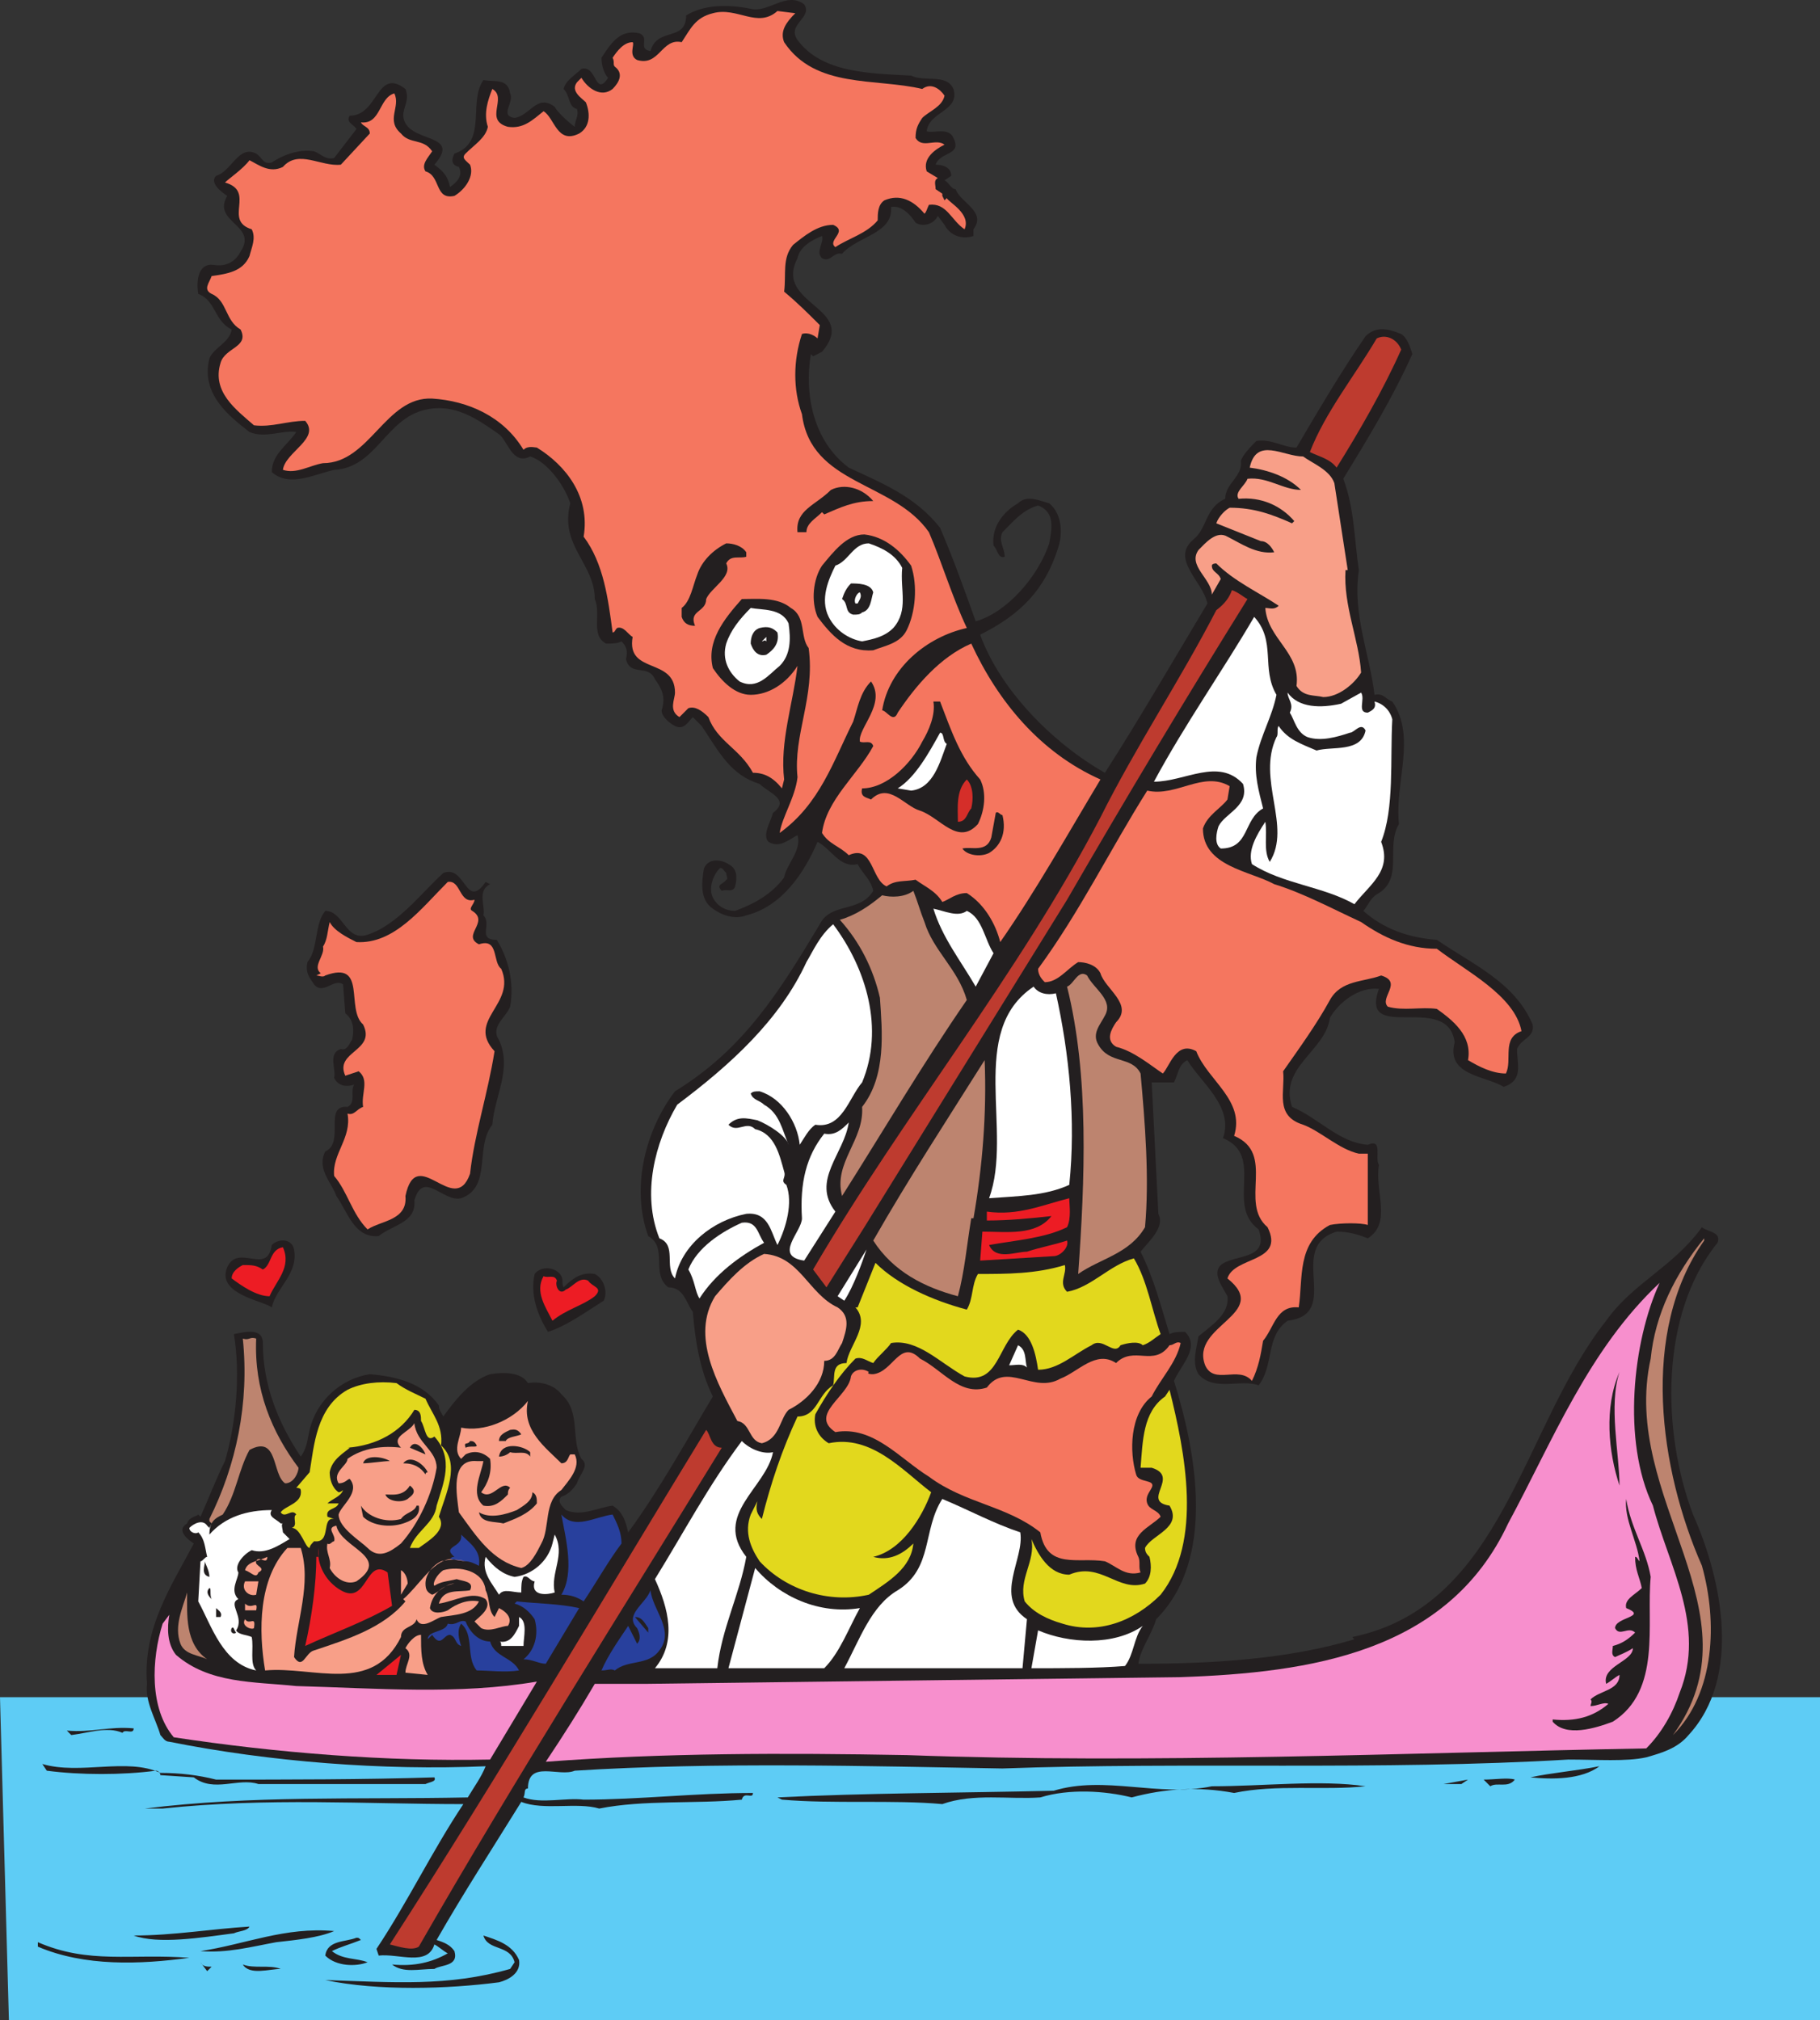 <svg xmlns="http://www.w3.org/2000/svg" width="612.75" height="680.207"><rect width="100%" height="100%" fill="#333333" stroke="none"/><path fill="#5eccf5" fill-rule="evenodd" d="M0 571.457h612.75v108.75H3l-3-108.75"/><path fill="#231f20" fill-rule="evenodd" d="M270.75 1.457c3 4.5-6 6.75-2.25 12 8.25 11.25 24.75 11.25 38.25 12 4.5 2.25 12-.75 14.25 4.5 2.25 7.5-8.25 7.5-9 14.25 2.25.75 7.5-1.5 9 2.25 3 6-4.5 4.5-6 9 2.25 0 5.25.75 5.25 3.75l-2.25 1.5c1.5.75 2.25 3 3.75 3 1.5 4.5 10.5 7.5 6 13.5v2.25c-4.5 1.5-8.25-.75-9.75-3.75l-2.25-3c-1.5 3-5.25 3.75-7.5 2.25-1.5-2.25-4.5-6-8.25-5.25.75 9-11.25 9.75-16.5 15.75-3-.75-3.75 3-6.75 1.5-2.25-2.25.75-5.25 0-7.5-3.75 1.5-7.5 3.75-8.25 7.5-8.25 15.75 21 16.5 8.25 31.5l-3 1.5-.75-.75c-2.25 13.5.75 29.25 12.75 38.25 11.25 5.25 22.5 9.75 30.75 20.25 4.5 10.5 8.25 21 12 31.5 10.5-3 21-15 24.75-26.25.75-4.5 2.25-10.5-3.75-12.75-5.25 1.5-8.25 5.25-12 9-1.5 3 .75 5.25.75 8.25-2.25.75-2.25-2.25-3.75-3.75-.75-6 3-11.25 8.25-14.25 3-3 7.5-.75 10.5 0 4.5 3.75 4.5 10.5 3 15-4.5 14.25-12.75 22.5-26.25 29.25 6.75 18.75 24.75 36.75 42 46.5 12-18.75 23.25-38.25 34.5-57-1.5-7.5-12.75-15-4.5-21.75 4.5-3.75 3.75-10.5 10.5-13.5 0-5.25 6-7.5 5.25-12.75.75-2.25 3.75-5.25 5.25-6.75 5.25-.75 9 2.25 13.5 2.25 7.5-12.75 15-25.5 23.25-37.5 3.75-3.75 8.25-2.25 12-.75 2.25 1.5 3 4.5 3.75 6.75-6.75 15-15 28.5-23.25 42 3.75 9.75 3.75 21 5.25 30.75-2.25 15 3.75 28.5 5.25 42 3-.75 3.75 1.5 6 2.25 8.25 12 .75 27 2.25 41.25-4.5 7.5 1.5 18-6.75 23.25-3 1.5-3.75 4.5-5.25 6 6.75 6 15 9 24.75 9.75 12 8.25 26.25 14.25 32.25 28.5.75 4.5-3.75 4.5-5.25 8.25 0 5.25 2.25 10.5-4.5 12.75-6-3.75-19.5-3.75-16.5-15-2.25-17.25-32.25.75-25.5-18-6.75-.75-13.5 4.5-16.5 9.75-1.5 11.25-17.25 16.5-12.75 30 9 3.75 15.75 12 25.5 12.75 5.25-2.25 2.25 4.5 3.75 6.75-1.5 9 4.5 19.5-3.75 24.75-3.75-1.5-6.75-2.25-10.5-2.25-17.25 5.25 2.25 27.75-16.5 30-7.5 5.25-4.5 15-9.75 21.75-6-2.25-15 2.25-20.25-3.75-2.25-3.75-.75-8.25 0-12.75 4.5-3.75 10.5-7.5 9.75-13.5-1.5-3-5.25-7.5-2.25-10.5 4.5-3.75 16.5-1.5 12.75-12-11.25-8.25 2.25-24.75-12-30.75 3.75-10.5-7.5-18.75-12-26.25-3 1.5-3 4.5-4.5 7.5h-7.5l2.25 44.25c2.25 4.5-3 9-6 12.75 4.5 9 6.75 18 9.75 27.75 1.5-.75 3-.75 5.25-.75 5.25 5.25-1.5 11.25-3.75 16.5 7.5 24 14.25 60-6 80.25-1.5 5.25-5.25 9.75-6 15 24.75 0 50.25-1.5 72.75-8.25l-.75-.75c51-10.5 57-70.5 85.5-106.5 9-12.75 22.5-18 32.25-31.5 1.5 1.5 6.75 1.5 5.25 5.25-19.5 24-18.75 63.75-8.25 91.5 9.75 21.75 16.5 54.75-1.5 74.25-3.75 4.5-9 6-14.25 7.5-6.75 1.5-16.5.75-26.25.75-63 3.75-129 .75-190.5 3-43.5-.75-96.75-2.25-144 .75-5.25 2.25-15.75-3.75-15.75 6-1.5 0-.75 1.5-1.5 3 6 2.25 14.25 0 20.25.75 18.75 0 37.5-2.25 57-2.25 0 2.25-3-.75-3.75 2.25-15.75 1.5-33 0-48 3-7.5-2.25-18.75.75-26.25-2.25-9.75 15.75-19.5 30.75-28.5 46.5 2.25.75 4.5 1.5 6 3.75 1.5 5.25-4.5 4.5-6.75 6-5.25 0-10.5 1.5-14.25-1.5 7.5.75 13.5-.75 18.75-3.75-1.5-.75-3-2.25-4.5-3-2.25 7.5-12 3-18.75 3.75l-.75-2.25c10.5-15.75 18.75-33 29.25-48.75-33 0-66-2.25-101.25 1.5h-6c36-4.5 71.25-3 108.75-3.75 2.25-3.75 4.5-6.75 6-10.5-34.5 1.5-72.75-1.5-106.5-8.25-1.5 0-2.25-1.5-3-2.25-1.5-5.25-5.25-11.25-4.5-17.25-1.5-18.75 8.25-33 15.75-47.25-2.25-1.5-6-4.5-2.25-6.75.75-2.25 3-2.25 3.75-3l.75.75c3-6.75 5.25-12.75 8.25-18.75 3.75-12.75 5.25-29.25 3-42.75 3.75-.75 9.75-2.25 9.75 3 0 14.25 5.25 27 12.75 38.25 2.25-3 2.25-6 3-9 2.25-9.75 10.5-17.25 20.25-18.75 9 .75 18 3 23.25 10.5 0 1.5.75 2.25 1.5 3.75 3.75-5.25 9-12 15.75-14.25 4.5-.75 10.5-.75 12.75 3 4.5-.75 9 .75 11.25 3.75 6.75 6 3 15 6.75 21.75 3 2.25-.75 5.25-1.5 8.25-1.5 2.25-3 3.75-5.25 4.5-1.5 1.5 0 3 1.5 4.5 5.25 2.25 10.5-.75 15.75-1.5 3.75 2.25 4.5 6 5.25 9 10.5-14.25 19.5-30.75 28.5-45.75-4.5-9-6-19.5-6.75-28.5-2.25-3-3-8.25-8.25-8.25-6-4.5 0-13.5-6.75-17.25-6-16.5-.75-36 9-48.75 23.25-14.25 35.25-33.75 48.75-56.25 3.75-7.5 13.5-3.75 18-11.25-.75-3.75-3.75-6-5.25-9-6 1.5-9-5.25-13.5-7.5-4.5 10.5-12 21.75-24 24.75-3.75 1.5-8.25 0-11.25-2.25-4.5-3-3.75-9-3-13.5 1.5-3.75 6-3 8.25-1.5 3 1.5 3 4.5 2.25 7.5-.75 2.25-3 .75-4.5 1.5-2.25-2.25.75-2.25 1.5-3.75.75 0 0-1.5 0-2.25-.75-.75-1.5-2.25-2.25-1.5-2.25 2.25-3.75 6.75-2.25 9.75s4.5 4.5 7.5 4.5c6-2.25 12-5.25 16.5-11.25.75-4.5 6-9 4.5-14.25-3 1.5-6 4.5-9.75 2.25-2.25-2.25.75-6.75 1.5-9.75 6-4.5-1.5-6.75-4.5-9.75-9.75-3-13.5-10.5-19.5-19.5l-3-3c-1.5 1.5-3 4.5-6 3-1.5-.75-4.5-3-4.5-5.25 1.5-4.5 0-7.5-2.25-10.5-2.25-5.25-8.25-.75-9.75-6.75.75-3 0-4.5-1.5-6-1.5.75-3 .75-5.25.75-5.25-3-1.5-9.75-3.75-15 0-12-12-18-8.25-32.25-2.25-6.75-8.25-14.25-13.5-15.75-6 3-7.5-5.25-10.5-7.5-7.5-5.25-15-10.5-24.75-8.25-13.5 3-16.5 19.5-30.75 20.25-6.75 1.5-15 6-21 .75 0-6 5.25-9 8.25-13.5-4.5-.75-10.5 2.25-15.75 0-6.75-5.25-16.5-12.75-13.5-24.75 1.5-3.75 6.75-5.25 7.5-9.75-6-3-5.25-9.75-11.25-12-.75-4.5 0-10.5 5.25-9.75 4.5.75 7.5-1.5 9-4.5 6-9-9.75-9.75-4.5-18.75-2.25-1.5-6-4.5-3.75-6.75 5.25-1.5 7.5-10.5 13.5-7.5 2.25 1.5 2.25 3.75 5.25 3 4.5-3 9.75-4.5 14.25-3.75 2.25.75 3.75 3 6.75 2.25l7.5-9.75c-.75-1.5-3.75-2.25-2.25-4.5 9.75 0 9-16.5 18.75-9 1.5 3.75-.75 6-.75 9 .75 9.75 20.25 5.25 10.5 16.5 3 2.25 4.5 3.75 5.25 7.5 2.25-1.5 4.5-3.75 3-6.75-3-.75-2.25-3-1.5-4.5 11.25-3.75 4.5-17.25 9.75-24.75 3.75.75 8.25-.75 9 4.5 1.5 3-3.75 7.5 1.5 8.25 5.25-.75 7.5-8.25 13.5-3.75.75 1.5 3.75 4.5 6.75 6.75 0-2.25 1.5-3.75.75-6-3-.75-2.25-4.5-4.5-6.75.75-3 3.75-4.5 6-6.75 5.25-1.5 4.5 9.75 9 3-1.5-1.5-2.25-4.5-2.25-6.75 3-4.5 6-9.75 12.75-8.25 3.75 1.5-.75 5.25 3.75 6 2.25-8.25 12-3 12-12 6-3.75 14.25-3.75 21.75-2.25 6 1.5 12-6 18-1.5"/><path fill="#f5765f" fill-rule="evenodd" d="M267.75 4.457c-3 3-5.25 6-3.75 9.75 10.5 15.75 30.75 12 46.5 15.75 3-2.25 6 0 7.5 2.25-.75 3.75-5.25 5.25-7.5 7.5-1.5 2.25-2.25 3.75-2.25 6.75 2.25 3.75 6.75 0 9.75 2.25-3 1.5-7.5 4.5-6 9l3.75 2.25c-1.5.75-.75 2.25-.75 3.75l2.25 1.5v.75l.75 1.5.75-.75c.75 1.5 8.25 5.25 6 10.5-4.5-3-6-9-12-8.25-.75 1.5-.75 2.25-1.5 3-3.75-4.5-8.25-6.75-13.5-4.5-2.25 1.5-2.25 4.5-2.25 6.75-3.75 4.5-9.75 6-14.25 9-3-2.25 4.5-5.25-.75-7.5-5.25 0-9.75 3.75-13.5 6.75-3.75 4.5-2.25 9.75-3 15.75 4.5 3.75 8.25 7.5 12 11.25l-.75 4.5c-.75-.75-3-2.25-5.25-1.5-3 9-3 18.75 0 27 3 24 30.75 22.5 42.75 39.75 4.5 10.5 7.5 21 12.75 32.25-13.5 3-26.25 13.5-28.5 27.75 1.5 0 3.75 4.5 5.25.75 6-9 14.25-18.75 24.75-23.25 9 19.5 23.25 36.75 43.5 45.75-11.25 18.75-21.75 37.5-33.75 54.75-1.5-6-5.25-12.75-11.25-16.5-3.75 0-6 2.25-8.25 3-2.25-3.75-6-5.25-9-7.5-3.75.75-6.75 0-9.75 2.25-5.25-2.25-4.5-14.25-12.75-10.5-3-3-6.75-3.75-9-7.5 1.5-11.25 12-19.5 17.25-29.25-.75-2.25-3-.75-4.5-1.5-.75-4.5 9-12.75 3.75-20.25-3.75 3.75-4.5 9-6 13.5-6.75 13.5-11.25 27.75-24.75 37.5.75-5.25 5.25-12 6-18.75-1.5-14.25 6-27 3.75-43.5-3-3.75-.75-10.5-6-13.5-4.5-3.75-11.25-3-16.5-3-6 6.75-12 14.25-9.75 23.25 3 4.5 7.5 9 12.75 9 6 0 12-3.75 15.75-9.75-1.5 12.75-6 25.5-4.5 38.25l-.75 3c-3-3.75-6-5.25-9.75-5.25-4.5-8.25-12-10.5-15-18.75-2.25-2.25-4.5-3.75-6.75-3l-3 3c-3.75-2.25-1.5-6-1.5-8.25 0-12-16.5-6-14.25-18.75-1.5-.75-3-3.75-5.25-3-.75.75-.75 1.5-1.5 1.5-1.5-11.25-3-23.25-9.75-32.25 2.25-13.5-6-24-15.75-30-.75 0-3-.75-4.5.75-6.75-11.25-18.75-16.5-30.75-17.25-15.75-.75-21 21.75-36.75 21.75-4.5.75-9 3.75-13.5 2.25.75-6 12.75-10.5 7.5-16.5-6 0-11.25 2.25-17.25 1.5-6-5.25-14.25-11.25-11.25-21 1.5-5.25 9.75-5.25 6.75-11.25-5.25-3-4.5-9.75-9.75-12-3-1.5-.75-3.75 0-6 5.25-.75 10.5-1.5 12.75-6.75.75-3 2.25-6 .75-9-9.75-3 1.5-12.75-9-15.75 1.5-1.5 6-4.5 8.25-7.5 3 1.5 6.75 4.5 11.25 2.25 5.25-6 12.75 0 19.5-.75l9.75-10.5c0-2.25-2.25-2.25-3-3.75 6.75.75 6-8.25 11.25-9.75 2.25 4.5-3 9 2.25 13.5 3 3.75 7.5 1.5 10.5 6-1.5 2.25-3.75 4.5-2.25 6.75 5.25 1.5 3 9.75 9.75 8.25 3.75-2.25 6.75-6.75 5.25-10.5-1.5-1.5-3-2.25-1.5-3.75 3-3 6.75-5.25 7.5-9-1.5-4.5 0-9 1.5-12.75 5.25 3-3 10.5 5.25 12.75 5.25.75 8.25-2.25 12-5.25 3.75 2.25 4.5 11.25 12 7.5 3.75-2.25 3.75-6.75 2.25-10.5-1.5-1.5-5.25-3.75-3-6.75l1.5-1.5c2.25 3.75 6.75 6.75 10.5 3.75 2.25-2.25 3.75-5.25.75-7.5-.75-.75 0-1.5-.75-3 1.5-2.25 3.75-5.25 6.75-5.25.75.75-1.5 4.5 1.5 6 7.5 2.25 8.25-7.5 15-6 3-4.5 4.5-8.25 10.5-9.75 8.25-2.25 15 5.25 21.75-.75l6 .75"/><path fill="#be3b2f" fill-rule="evenodd" d="M471.75 117.707c-6 13.5-14.25 27.75-21.75 39.75-2.25-3-6-3.75-9-5.25 5.25-13.5 15-25.5 22.5-38.25 3-1.5 6.75 0 8.25 3.75"/><path fill="#f89f88" fill-rule="evenodd" d="m449.25 162.707 4.5 29.25H453c-.75 12 4.5 23.25 5.25 34.5-2.25 3.75-7.5 8.25-12.75 8.25-3-.75-6.75 0-9-3.75 1.5-11.25-9.75-15.75-10.5-26.25 1.5 0 3 .75 4.5-.75-6.75-4.5-15-8.25-21-14.25 0 0-1.5 0-1.5.75 0 2.25 2.25 2.25 3 4.5l-3 5.25c0-5.25-8.25-9.75-4.5-15 2.25-2.25 6-6.75 9.75-4.5 4.5 2.25 9.75 6 15.75 5.25-.75-1.5-2.25-3.75-4.5-3.75l-15-6c.75-2.25 3-4.5 4.5-5.25 8.25 0 14.25 2.25 21 5.25l.75-.75c-4.5-5.25-11.25-8.25-18.75-7.5-1.5-2.25 2.25-4.5 3-6.75 6.75-.75 12 3.75 18 3.75-4.5-4.5-11.25-6.75-17.25-7.5 2.25-10.5 11.25-3.75 18-3.75 3 2.25 9 4.5 10.5 9"/><path fill="#231f20" fill-rule="evenodd" d="M294 168.707c-6.75 0-11.25 2.25-16.5 4.5l-.75-.75c-2.25 2.25-5.25 3.75-5.25 6.75h-3c-.75-7.5 6-9 11.25-14.25 4.5-2.25 10.5-.75 14.25 3.75m12.75 21.75c2.25 6.75 1.5 15.75-1.5 21.75-2.25 4.5-7.5 5.25-11.25 6.75-9 .75-14.25-5.25-18.75-11.25-2.25-5.25-1.5-12.75 1.5-17.25 3.75-4.5 8.25-10.5 14.25-10.5 6.75.75 12 5.25 15.75 10.5m-55.5-4.5v1.5c-2.25.75-5.25-.75-6.75 2.25 2.25 4.5-5.25 8.25-6.75 12 0 4.5-6 3.75-3.75 9-2.25 0-3.75-.75-4.5-3v-3c3-2.25 3.75-7.5 5.25-11.25 1.5-4.5 5.25-8.25 9.75-10.5 2.25 0 5.25.75 6.75 3"/><path fill="#fff" fill-rule="evenodd" d="M303.75 191.207c-.75 7.5 2.25 14.25-3 20.25-3 3-6.75 3.75-10.5 4.5-4.5-.75-9-3.75-11.25-8.25-3-6 0-12.75 2.25-17.25 4.5-1.5 6-7.5 11.25-7.5 4.5 1.5 9 3.75 11.25 8.25"/><path fill="#231f20" fill-rule="evenodd" d="M294 199.457c-.75 2.25-.75 6-3.75 6.75-.75.75-1.5.75-3 .75-3-.75-1.5-3.75-3.75-5.25.75-2.25 1.5-3.75 3-5.25 2.25 0 6.75 0 7.5 3"/><path fill="#be3b2f" fill-rule="evenodd" d="M420 201.707c-21 33.75-41.25 67.5-60.75 101.25L291 413.207l-12.75 20.25-4.5-6c30.75-52.5 69-99 96.75-152.25 12-24 27-46.5 39-69.75 3-2.25 4.5-4.5 5.25-6.75 2.25.75 3.75 2.25 5.25 3"/><path fill="#fff" fill-rule="evenodd" d="M289.5 199.457c.75 1.5 0 2.25-.75 3.75H288c-.75-1.5.75-3.75 1.5-3.75m-24 10.5c.75 5.25.75 10.5-3 14.25-3.75 3-7.5 8.25-13.5 5.25-3.75-3-6-7.5-4.5-12.75 1.5-4.5 4.5-8.25 8.25-12 3.75.75 10.5 0 12.75 5.25m164.25 24c-1.5 7.5-5.25 13.5-6.75 21-.75 6 .75 11.25 2.25 17.25-6.75 3.75-4.5 13.5-14.25 13.5-2.25-1.5-1.5-5.25-.75-7.5 2.25-4.5 10.5-6.75 8.25-14.25-8.25-9-19.5-.75-30-.75 10.5-19.5 23.25-37.5 33.75-55.5 7.5 8.25 2.25 17.25 7.5 26.25"/><path fill="#231f20" fill-rule="evenodd" d="M261.75 212.957c.75 3.75-1.5 6-3.75 7.5-3 .75-4.5-1.5-5.25-3.75 0-2.25.75-4.5 3-5.25 3-.75 4.5 0 6 1.5"/><path fill="#fff" fill-rule="evenodd" d="M258 215.957c-.75-.75-.75 0-1.5 0l1.5-1.5v1.5m193.5 21 6.75-3.75c1.5 2.25-1.5 6.75 2.25 6.75 1.5-.75 3-1.5 2.25-3.75 3 .75 5.25 3 6 6-.75 13.5.75 30-3.75 41.25 3.75 9.75-3.75 14.25-9 21-10.5-6-24-6.75-34.5-13.5-1.5-4.5 1.5-9.75 4.5-14.25.75 4.5-.75 9.75 1.5 13.5 7.5-12-4.5-27.75 2.25-42 .75-.75 0-3 .75-3.75 3 4.5 7.5 6 12.75 8.25 5.25-1.5 15 .75 16.5-6.75-1.5-3-3.75.75-5.25.75-4.5 1.5-9.75 3-14.25 1.5-3.75-1.5-4.5-6-6-8.25 1.5-3-.75-4.5-.75-6.75 3.75 5.25 11.25 5.25 18 3.75"/><path fill="#231f20" fill-rule="evenodd" d="M316.5 236.207c3.75 9.75 6.75 18.75 13.5 26.25 2.25 4.5 1.5 10.5-.75 15-6.75 7.5-12.75-2.25-19.5-4.5-5.25-1.5-10.5-9.75-16.5-3.75-1.5-.75-3.75-.75-3-3.75 8.25 0 16.5-8.25 20.25-15.75 2.25-3.75 4.5-9 3.75-13.5h2.25"/><path fill="#fff" fill-rule="evenodd" d="M318.75 250.457c-2.25 6-4.5 15-12 15.75l-4.5-.75c6-3.75 10.5-12 14.25-18.75 1.5 0 .75 3 2.25 3.75"/><path fill="#d52e29" fill-rule="evenodd" d="M327 272.207c-1.5 1.5-1.5 4.5-4.5 4.5 0-4.5-.75-10.5 3-14.25 2.25 2.25 2.25 6.75 1.5 9.75"/><path fill="#f5765f" fill-rule="evenodd" d="M413.25 269.207c-2.25 3-6.75 5.25-8.25 9.75 0 12.75 15.75 14.25 24 18.75 9.75 3 19.5 8.25 29.25 12.75 7.5 5.25 15.75 9 25.5 9 9.75 7.5 26.25 15.75 28.5 27.75-6.75 2.25-3 9.75-5.25 14.25-4.5 0-9-2.25-12.75-4.5 1.5-8.25-5.25-13.5-10.5-17.25-5.25-.75-11.25.75-16.5-.75-3-3 5.25-8.25-2.25-10.5-6 2.25-13.5 1.5-17.25 8.25-4.5 8.25-10.5 16.5-15.75 24 .75 6.75-3 15 6.75 18 6 2.25 12 8.25 18.75 9.75h3v24c-2.25-.75-9-.75-12.75 0-11.25 6-9 18-10.5 27.75-7.5-.75-8.25 6.75-12 11.25-.75 4.5-1.5 9-3.75 13.5-4.5-5.25-12.75 1.5-15.75-5.25-5.25-13.5 22.5-17.25 7.5-29.25 2.25-7.5 19.5-5.25 13.5-17.25-9.75-8.25 3-24.75-11.25-30.75 3.75-12-9-18.75-12.75-28.5-6.75-3.75-9 5.25-11.25 7.5-4.5-3-9.75-7.5-15.75-9-3.75-2.25-1.5-6 0-8.25 6-6-3.75-11.25-5.25-16.5-1.5-3-5.25-3.75-7.5-3.75-3.75 2.25-6.75 6.75-11.25 6.75-.75-.75-2.25-2.25-2.25-4.5 14.25-19.5 24-39.75 36.75-60 9.75 2.25 18.75-6.75 27.75-1.5l-.75 4.5"/><path fill="#231f20" fill-rule="evenodd" d="M337.5 274.457c1.5 6-.75 10.5-4.5 12.75-3 1.5-7.5.75-9-1.5 3-.75 8.25 1.5 9.75-3.75l1.5-8.25c.75-.75 1.5.75 2.25.75m-174 22.5 1.5.75c-4.5 2.25-1.5 7.5-2.25 10.5 3 3-2.25 8.25 4.5 8.25 3.75 6 6 14.25 4.5 22.5-1.5 3.75-6.75 6.75-3.75 11.25 4.5 9.75-1.5 18.75-2.25 28.5-6 7.5 0 21-10.5 24.75-6 1.5-12.75-9.75-15.75.75.75 7.5-7.5 8.25-12 12-8.25.75-10.5-8.25-14.25-13.5-1.5-4.5-6.75-9-3.75-15 6.75-3-.75-15.75 7.5-15 3-1.5.75-5.25 2.25-7.5-2.25.75-5.25.75-6.75-2.25.75-3-2.25-8.25 2.25-9.75 2.25.75 3-2.25 3.75-3 .75-3 .75-6.75-2.25-9l-.75-9.75c-3-2.25-6.75 3.75-9.75 0-1.5-2.25-3-3.75-2.25-7.5 3.75-4.5 2.25-12.75 6-17.25 6 0 6.75 9.75 13.5 8.25 10.5-3 18.75-14.25 26.25-21 7.5-3 7.5 12.75 14.25 3"/><path fill="#f5765f" fill-rule="evenodd" d="M159.75 302.957c0 1.5-2.25 3-.75 3.75 6 3.75-3.75 8.25 2.25 11.25 6.75-2.25 4.5 6 7.5 8.25 5.25 12-12 17.25-2.25 27.75-2.25 14.25-6.75 27.75-8.25 41.25-5.25 15-18-10.5-21.75 7.5.75 8.25-8.25 8.25-12.75 11.25-5.25-5.25-6.75-12.75-11.25-18-.75-7.5 6-12.75 4.5-21 2.25.75 3-1.5 5.25-2.25-.75-4.5 2.25-9-1.5-12l-4.5 1.5c-3.75-8.25 10.5-8.25 6-17.25-6-5.25 1.5-21.75-12.75-16.5-.75.75-2.25 0-3 0l1.5-.75c-3-2.25 1.5-6 .75-9 1.5-2.25 1.5-5.25 2.25-8.25 1.5 3 6 5.25 9 6.75 12.75.75 21.75-11.25 30.75-20.25 4.5-.75 3.75 7.5 9 6"/><path fill="#bd846f" fill-rule="evenodd" d="M311.25 310.457c3 9.75 11.25 15.75 14.25 26.25-15 21.75-27.75 43.5-42 66-3-11.25 7.5-18.75 6.75-30 8.25-10.5 6.75-25.5 6-36.75-2.25-9.75-6.75-18.75-13.5-26.25 5.25-1.5 9.75-4.5 14.25-8.25 3 .75 7.5.75 10.5-1.5 1.5 3.75 2.25 6.75 3.75 10.5"/><path fill="#fff" fill-rule="evenodd" d="M325.5 306.707c5.25 2.25 6 9.75 9 14.25l-6 11.25c-5.25-9-11.25-16.5-14.25-26.25 3.75.75 8.25 3 11.25.75m-35.25 57.75c-4.5 5.25-6.75 15.75-15.75 14.25-2.25 1.5-3.75 4.5-5.25 6.75-.75-7.5-6-15.75-13.5-18-1.5 0-2.25 0-3 .75.75 2.25 3 2.25 4.5 3.75 5.25 3 6 8.25 8.25 13.5-.75-3-6.75-6.75-10.5-8.25-3.75-.75-6.75-1.5-9.75 1.5 3 3 6-1.5 9 1.5 6.75 1.5 8.25 9 9.75 14.25.75 2.25-1.5 3 .75 4.5 2.25 6 0 14.25-3 20.25-2.25-4.5-3-11.25-10.5-10.5-11.25 2.25-21.75 10.5-24 21.75-3.75-3.75.75-11.25-5.25-13.5-6-15-1.5-32.25 6-45 18-13.5 34.5-28.5 43.5-48 2.25-3.75 4.5-9 9-12.75 11.25 15 17.25 35.25 9.75 53.25"/><path fill="#bd846f" fill-rule="evenodd" d="M372 341.957c-1.5 3-4.5 6-2.25 9.75 3.75 6.75 11.25 3.75 14.25 9.75 1.5 16.5 3 35.25 1.5 51.75-5.25 9-15 10.5-22.5 15.75 2.25-31.5 3.75-66.75-3.75-96.75 2.25-.75 3.75-6 6.75-3.75 2.25 4.5 9 8.25 6 13.5"/><path fill="#fff" fill-rule="evenodd" d="M355.5 334.457c4.5 20.25 6.75 42.75 4.5 64.5-8.25 3.75-17.25 3.75-27 4.5 8.25-22.5-7.5-56.25 15-71.25 1.5 2.25 4.5 3 7.5 2.25"/><path fill="#bd846f" fill-rule="evenodd" d="M327.75 410.207H327c-1.5 9-2.25 18-4.5 26.25-11.25-3-21.75-8.25-28.5-18.75 12-21 24.75-40.5 37.5-60.75.75 18-.75 36-3.75 53.25"/><path fill="#fff" fill-rule="evenodd" d="m281.25 407.957-10.5 16.5c-10.5-1.5-.75-9.75-.75-14.25-.75-12 1.5-21 7.5-28.5 3.75.75 6-1.5 8.25-3.75-1.5 10.5-12.75 19.5-4.5 30"/><path fill="#ed1c24" fill-rule="evenodd" d="M359.25 413.207c-7.5 3.75-18 4.5-26.25 6 2.25 5.25 9 2.25 12.75 2.25 4.5-1.5 9-2.25 13.5-3.75.75 2.25-2.25 5.25-4.5 5.25l-24.75 1.5.75-9.75c8.25 0 18 1.5 23.25-5.25-6.75.75-14.25 1.5-21.75 1.5v-3c10.5 1.5 18.75-2.25 27.75-4.5 0 2.25.75 6.75-.75 9.75"/><path fill="#fff" fill-rule="evenodd" d="M257.25 418.457c-8.25 4.5-16.5 10.5-21.75 18.75-1.5-2.25-1.5-6-3.75-9.75 3-7.5 11.25-12.75 18-15.75 5.25-.75 5.25 3.75 7.5 6.75"/><path fill="#bd846f" fill-rule="evenodd" d="M573.75 417.707c-21.75 30.75-15 77.25-.75 109.5 5.25 18.75 4.5 42.75-9.75 57 30-41.25-18-79.5-7.5-126.75 1.5-15 8.25-28.5 18-40.5v.75"/><path fill="#231f20" fill-rule="evenodd" d="M99 420.707c1.5 8.25-6 12.75-7.5 19.5-3-2.25-18.75-4.5-15-13.5 3.75-8.25 13.5 3 15-7.5 2.25-2.25 6.75-2.25 7.5 1.5"/><path fill="#ed1c24" fill-rule="evenodd" d="M90.75 436.457c-4.5 0-9.75-3.75-12.75-6 0-2.25 2.25-3.75 3.75-4.5 3 0 4.5 0 6.75 1.5 3-1.5 2.25-6.75 6.75-7.5 3 6.75-2.25 11.25-4.5 16.5"/><path fill="#fff" fill-rule="evenodd" d="m284.25 437.957-2.25-1.5 9.75-15.75c-1.5 4.5-4.5 12.75-7.5 17.25"/><path fill="#f89f88" fill-rule="evenodd" d="M282 440.207c4.5 3 3 7.5 1.5 12-1.5 2.25-2.25 6-6 6 0 7.5-6 13.5-12 16.5-3 3-3 9.75-9 11.25-4.5-.75-3.75-6.75-8.25-7.5-6.75-12.75-15.75-28.5-7.5-42 4.5-5.25 9.75-11.25 16.5-14.25 12 .75 15 13.5 24.75 18"/><path fill="#e2d81d" fill-rule="evenodd" d="M390.75 449.207c-2.25 1.5-3.75 3-6 3.75-1.5-1.5-5.25-.75-7.5 0-2.25 3.75-6-3-9.75 0-6 3-11.25 8.25-18 8.25-.75-5.25-2.25-12-6.75-13.5-6.75 5.25-6.75 18.75-18 15.75-8.25-4.5-15.75-12.75-24.75-11.25-1.5 2.25-4.5 4.5-6 6.75-2.25-.75-3.75-2.25-6-1.5-5.25 5.25-9.75 12-13.5 18.75-.75 3.75.75 7.5 4.5 9.75 14.25-3 24.75 9 34.5 16.5-3 8.25-9.75 19.5-19.5 21.75 5.25 1.5 9.75-.75 13.5-4.5-.75 8.25-8.25 12.75-15 17.25-13.5 3-27.75-1.5-36.75-11.25-3-4.5-5.25-9.75-3-15.75l2.25-4.5c-.75 3 0 4.5 1.5 6 3-12 6.75-23.25 12-34.5 6.75 0 6.75-7.5 12-10.5.75-3-.75-7.5 4.5-7.5.75-6 8.25-12.75 3-18.75h.75l6-15c7.5 7.5 19.5 12.75 30.75 15.75 2.25-3.75 1.5-8.25 3.75-12 9.75 0 19.5 0 29.25-3 .75 3-2.25 6 .75 9 8.25-1.5 14.25-9 22.5-11.25 4.5 7.5 6 17.25 9 25.5"/><path fill="#231f20" fill-rule="evenodd" d="M189 429.707c.75 1.5 0 2.25.75 3.75 3-3 6-5.25 10.5-4.5 3 1.5 4.5 6 3 9-6 3.75-12 8.25-18.75 10.5-3.75-6-6-12.75-4.5-19.5 2.25-3 7.5-2.25 9 .75"/><path fill="#ed1c24" fill-rule="evenodd" d="M187.5 431.207c-.75 1.5.75 5.25 3 3 2.25-.75 4.5-4.5 7.5-3 1.5 2.25 5.25 2.25 2.25 5.25-3.75 3-9.75 4.5-14.25 8.25-2.25-4.5-6-9.75-3-15 1.5.75 3.75-.75 4.5 1.5"/><path fill="#f78fcd" fill-rule="evenodd" d="M556.5 506.957c5.25 20.25 18 40.5 9 63-2.25 6.75-6 13.5-11.25 18.75-81.75 1.5-167.25 5.25-249 2.25-41.25-.75-81.75-.75-121.5 2.25 6-9 11.25-17.25 16.5-26.25h18l179.25-2.25c43.5-1.5 90-8.25 110.25-51.75 15-27.75 27-58.5 51-81-9 19.5-12.75 53.25-2.25 75"/><path fill="#bd846f" fill-rule="evenodd" d="M70.5 512.207v-.75c9-18 13.5-39 11.25-60.75 2.25.75 2.25-.75 4.5 0-.75 17.25 5.25 31.5 14.25 43.5 0 1.5-1.5 5.25-4.5 5.25-4.5-3-2.25-16.5-12-11.25-3.75 6.75-4.5 15-9 21.75-1.5.75-3 1.5-3.75 3"/><path fill="#fff" fill-rule="evenodd" d="M71.25 512.957c-.75 1.5-.75 3-.75 3.75 5.25-6 12.75-8.25 21-8.25-1.5 2.25 1.5 3 3 4.5h.75c-.75 0 0 2.25 0 3l2.25 2.25c-3.75 2.25-8.25 5.25-12.75 3.75-3 1.5-6 5.25-4.5 7.5 0 2.25-3 6 0 9-3.75 1.5 2.25 6-.75 10.5.75 1.5 3.75 1.5 5.25 2.25.75 3.75-.75 9 1.5 11.25-11.25-2.25-15-15-19.5-23.25l.75-13.5c.75 0 1.5-1.5 2.25-1.5-.75-3-.75-6-3-8.25-.75.75-3 0-3-1.5 1.5-1.5 4.5-3 6-.75l.75.75.75-1.5-.75-.75"/><path fill="#f5765f" fill-rule="evenodd" d="M397.5 452.207c-1.5 6.75-6.75 12-9.75 18-7.5 6-7.5 18.75-5.25 26.25.75 3 6.75 1.5 5.25 4.5-.75 1.5-2.25 3-1.5 5.25s3.75 2.25 4.5 4.5c-3.75 3.75-11.25 6-7.5 13.5.75 1.5 0 3.75.75 5.25-5.25 1.5-8.25-2.25-12-3.75-9-1.5-19.5 3-21.75-9.75-11.25-9-25.5-9.75-37.5-18.75-9.75-6-18.75-17.25-31.5-15-9-6 4.5-12 5.25-18.75.75-2.25 3.75-3 6-1.5-.75.75.75.75 1.5.75 6.75-.75 9-12 15.75-5.25 7.5 3.75 13.5 12.75 22.5 9.75 6.75-9 15.75 2.25 24.75-3 6-2.25 12-9.75 18.75-5.25 6-6 12.75 1.5 18-6 1.5 0 2.25-1.5 3.75-.75"/><path fill="#fff" fill-rule="evenodd" d="M345.75 460.457c-1.5-1.5-3.75-.75-6-.75l3-6.75c3 1.5 2.25 5.25 3 7.5"/><path fill="#231f20" fill-rule="evenodd" d="M545.25 500.207c-3.75-11.25-5.25-26.25 0-38.25-3.75 11.25 0 27.75 0 38.25"/><path fill="#e2d81d" fill-rule="evenodd" d="M143.25 470.957c2.25 5.25 6 9 5.25 15.75 6.75 6 1.5 16.5-.75 24 3 4.5-3.75 8.25-6.75 10.5h-3c2.25-6 8.25-8.25 9-14.25 2.25-7.5 6-15.75-.75-23.25-3 2.25-3-3-4.5-5.25 0-1.5 0-3.75-2.25-3.75-4.5 7.5-12.75 12-22.5 12.75h.75c-1.5 1.5-6 3.75-6.75 8.25 0 2.25.75 5.25 3 6.75.75 0 1.5-.75 1.5-.75-.75 2.25-3.75 3-5.25 4.5H114c-.75 2.25-4.5 1.5-3.75 4.5l2.25.75c-4.5-.75-.75 8.25-6.75 7.5-.75.75-1.5 1.5-1.5 2.25-1.5 0-3-6.75-6-6.75 2.25-.75 0-3.75 1.5-4.5-1.5-2.25-3.75 1.5-5.25-.75 1.5-2.25 7.5-3 6.75-7.5 0-.75-1.5-.75-1.5-.75l4.5-5.25c1.5-9 2.25-21.75 12.75-27.75 4.5-2.25 10.5-3 16.5-2.25 3 2.25 6.75 3.75 9.75 5.25m247.5 66c-9 9-21 13.5-33 9.75-5.25-1.5-9.75-3.75-12.75-7.5-2.25-7.5 3.75-13.5 2.25-21 2.25 5.25 6 12 12.75 12 10.5-4.5 16.5 6 25.5 3 2.25-2.25 2.25-6 1.5-9-.75-.75-1.5-1.5-1.5-3 2.25-4.5 12.75-6.75 8.25-14.25-9.75-1.5 3.75-9.75-6-12.75H384c.75-9 .75-18.75 8.25-24l1.5-2.25c5.25 21 11.25 51-3 69"/><path fill="#f89f88" fill-rule="evenodd" d="M189 492.707c2.25 0 2.25-2.25 3-3h1.5c2.25 4.5-2.25 9-4.5 12-6 3.75-3.75 12.75-6.75 18-1.5 3-3.75 7.5-6.75 8.25-9.75-2.25-15-10.5-21-18.75-.75-6-3-18 6-17.25h2.25c-.75 4.5-4.5 11.25 0 15 3.75.75 6-1.5 8.25-3.75 0-.75 0-1.5.75-2.25-3-3-6 4.5-9.75 1.5 2.25-3 3.75-6.75 3-11.25-2.25-2.25-5.25-3-8.25-1.5l-1.5 1.5c-3-3 0-7.5 0-10.5 7.5 1.5 17.25-2.25 22.5-9-2.25 9.75 6 15.75 11.25 21m-42 1.5c-1.5 9-6 18.75-12 25.5-3.75 3-7.5 5.25-11.25 1.5-2.25-2.25-9.75-6.75-9.75-11.25.75-3 7.5-7.5 3.75-12-.75 0-1.5 1.5-3.75 1.5-2.25-3.75 3-6 3-8.25 5.25-3.75 12-4.5 18-3.75-3.75-3.75 3-5.25 4.5-8.25.75 6.75 7.5 9 7.5 15"/><path fill="#231f20" fill-rule="evenodd" d="M175.5 482.957c-1.5.75-4.5.75-5.25 2.25H168c0-2.25 2.25-3 3.75-3.75.75 0 2.25-.75 3.75 1.5"/><path fill="#be3b2f" fill-rule="evenodd" d="M243 487.457c-34.5 56.25-69.75 111.75-102 168-2.25 1.5-6.75 0-9.75-.75 36.75-57 71.25-115.5 106.5-173.25 1.5 1.5 1.5 6 5.25 6"/><path fill="#231f20" fill-rule="evenodd" d="M160.5 486.707c0 .75-2.25 0-3.75.75-.75-2.25.75-.75 1.5-2.25.75 0 1.5 0 2.25 1.5"/><path fill="#fff" fill-rule="evenodd" d="M260.25 488.957c-2.25 12-20.25 21-9 35.25-2.25 12.75-8.25 24-9.75 37.5h-21c7.5-9 4.5-20.25 0-30 9.75-15.75 18-31.5 29.25-46.5 3 3 7.5 4.5 10.5 3.75"/><path fill="#231f20" fill-rule="evenodd" d="m143.25 489.707-5.25-2.25c1.5-3 4.5 0 5.25 2.25m35.25-.75v1.5c-1.5-2.25-4.5-.75-6.75-1.5-.75.75-2.25 1.5-3.75 1.5.75-5.25 8.25-3.75 10.5-1.5m-47.25 3c-2.25 0-6.75.75-9 .75.75-3 6.75-2.25 9-.75m12.75 3.75s-.75 0-.75.75c-1.5-2.25-3.75-3.75-7.5-3.75 2.25-3 6.75 0 8.25 3m-6.75 9c-2.25 1.5-6.75.75-7.5-1.5 2.25 0 6 .75 8.25-3 3 2.25 0 3.75-.75 4.5m43.5 1.5c-3 3.75-7.5 5.25-11.25 6.75-3-.75-7.5 0-8.25-3.75 3.75 2.25 9 .75 12.75-.75 2.25-1.5 5.25-3 5.25-6 1.5.75 1.5 2.25 1.5 3.75"/><path fill="#fff" fill-rule="evenodd" d="M343.5 515.957c1.5 9-9 21.75 2.25 29.25l-1.5 16.5h-60c5.25-9.75 9-21 18-26.25 12-7.5 8.25-20.25 15-30.75 9 3.75 17.25 8.25 26.25 11.25"/><path fill="#231f20" fill-rule="evenodd" d="M555.75 530.957c-1.5 15.75 3.75 38.25-12.75 48.75-6 2.25-15.75 5.25-20.25 0v-.75c7.5.75 13.5-.75 18.75-5.25-1.5-.75-3.75.75-6 .75 0-.75.75-1.5 0-2.25 3-3 9.75-3 9.75-8.25-1.5.75-3 2.25-4.5 3-1.5-6 9-7.5 9-12-2.25 1.5-4.5 2.25-6 3-1.5-.75-.75-2.25-.75-3.75 3-.75 5.25-2.25 7.5-4.5-2.25-2.25-5.25 1.5-6.75-1.5 0-3.75 11.25-3.75 3.75-6.75-.75-3 3-4.5 5.25-6.75-.75-3.75-2.25-6-2.25-10.5.75 0 .75.75 1.5 1.5-.75-6.75-5.25-14.25-4.5-21 1.5 9.75 6.75 17.25 8.25 26.25M135 511.457c1.5-2.25 4.5-2.25 5.25-4.5h.75c.75 3.75-3 5.25-5.25 6-4.5 1.5-10.5.75-13.5-2.25l-.75-3.75c2.25 3.75 8.25 6 13.5 4.5"/><path fill="#28409d" fill-rule="evenodd" d="M206.25 509.957c1.5 3 3 6 3 9.75-4.5 6-8.25 12.75-12.75 19.5-2.25-1.5-4.5-2.25-7.5-2.25 4.5-7.5 1.5-18.75 0-27 4.5 5.25 11.25.75 17.25 0"/><path fill="#f89f88" fill-rule="evenodd" d="M120 532.457c-3.75 1.5-7.5-1.5-9-4.5.75-3-1.5-5.25-.75-8.25.75.75 1.5-.75 2.25-.75.75-2.25-3-4.5.75-5.25 1.5 7.5 18.75 10.5 6.75 18.75"/><path fill="#28409d" fill-rule="evenodd" d="M151.5 524.957c.75-.75.75-.75 1.5-.75-4.5-3.75 3-3 2.25-7.5 3 3 6.75 5.25 6 10.5-1.5-.75-3-1.5-4.5-1.5"/><path fill="#f89f88" fill-rule="evenodd" d="M156.75 525.707c-3-.75-5.25-.75-8.25 0-3 1.5-5.25 4.5-5.25 7.5 0 2.25.75 3 2.25 3.75 2.25-.75 4.5-3.75 7.5-3.75-4.5.75-7.5 3.75-8.25 8.25.75 2.25 4.5 1.5 6 .75 3-2.25 6.75-3.75 10.5-3-2.25 4.5-8.25 4.5-12.75 5.25-2.25.75-6.75 4.5-8.25.75-.75 3-5.25 2.25-5.25 6-9.75 19.5-29.25 9.75-45.75 11.25-2.25-13.5-2.25-30.75 7.5-41.25h4.5c3.75 12-1.5 24.75-2.25 36.75 3 4.5 3.75-1.5 6.75-2.25 11.25-3.75 23.25-7.5 30.75-16.5l-.75-.75c5.25-4.5 9.75-12.75 15.75-13.5"/><path fill="#fff" fill-rule="evenodd" d="M186.75 536.207c-2.25.75-8.25 1.5-6.75-3.75-1.5 0-2.25-2.25-3.75-1.5-.75 1.5-.75 3-.75 5.25-3 0-6-1.5-7.5.75-2.25-3.75-6-7.5-4.5-12.75 3 3.75 6 6 9.75 6.75 6-.75 11.25-5.25 12.75-11.25l.75-3c3.75 6.75-1.5 12.75 0 19.5"/><path fill="#ed1c24" fill-rule="evenodd" d="M114.75 535.457c9 5.25 8.25-11.25 15.75-6l1.5 11.25c-9 5.25-19.5 9-29.25 13.5 2.25-9.75 3.75-21 3.75-30h.75v-3c-.75 5.25 2.25 11.25 7.5 14.25"/><path fill="#f89f88" fill-rule="evenodd" d="M90 524.207c0 3-3-.75-3.75 1.5-.75 1.5 3.75 2.25.75 3.75-.75 2.25-2.25 0-4.5-.75.75-3 4.5-3 7.5-4.5"/><path fill="#231f20" fill-rule="evenodd" d="M70.5 530.957c-3-.75-1.5-3.75-1.5-5.25 0 .75 1.5 3 1.5 5.25"/><path fill="#f89f88" fill-rule="evenodd" d="M163.5 535.457c1.5 3 .75 6.75 3 9l1.5-3c3 1.5 4.5 3.75 3 6-2.25 0-6 2.25-9 .75l-2.25-2.25c1.5-1.5 6-4.5 3.75-7.5-4.5-3-10.5.75-15.75 1.5 1.5-5.25 6.75-3.75 10.5-4.5 1.5-3-2.25-3-4.5-3.75-3 .75-5.25.75-7.5 2.25-.75-.75.75-3.75 3-5.25 5.25-1.5 13.5 0 14.25 6.75"/><path fill="#fff" fill-rule="evenodd" d="M289.5 541.457c-3.75 6.75-6.75 15-12 20.25h-32.25l9-33.75c8.25 9.75 21.75 15.75 35.25 13.5"/><path fill="#f89f88" fill-rule="evenodd" d="m137.25 533.207-2.25 3.75v-8.25c1.5.75 2.25 3 2.25 4.5m-51 3.75c-2.25.75-5.25-1.5-3.75-4.5H87l-.75 4.5"/><path fill="#231f20" fill-rule="evenodd" d="M71.25 538.457c-.75-.75-2.25-2.25-.75-3.75.75 0 0 2.25.75 3.75"/><path fill="#28409d" fill-rule="evenodd" d="M222 555.707c-3.75 5.25-10.5 3-15 6.75-1.5-.75-2.25 0-4.5 0 2.25-5.25 6-10.5 9-15l3 6c1.5-1.5.75-3.75 0-5.25-4.5-4.5 3-8.25 4.5-12.75.75 6.75 8.25 13.5 3 20.25"/><path fill="#bd846f" fill-rule="evenodd" d="M69.75 558.707c-3-1.5-7.5-1.5-9-5.25-2.25-6 .75-12 2.25-17.25 0 7.5-.75 17.25 6.75 22.5"/><path fill="#28409d" fill-rule="evenodd" d="m195 541.457-11.25 18.75c-2.25 0-4.5-1.5-7.5-1.5 3.75-3 5.25-8.25 3.75-13.5-1.5-2.25-3.75-4.5-6.75-5.25l.75-.75c6.75.75 14.25.75 21 2.25"/><path fill="#f89f88" fill-rule="evenodd" d="M86.25 542.207H82.5v-2.25c2.25 2.25 4.5-1.5 3.75 2.25"/><path fill="#231f20" fill-rule="evenodd" d="M74.25 544.457h-1.5v-3c.75.75 2.25 1.5 1.5 3"/><path fill="#f78fcd" fill-rule="evenodd" d="M59.25 557.207c11.25 9.75 26.25 9 40.5 10.5 27 .75 54.75 3 81-1.5L165 592.457c-34.5.75-72-2.25-106.5-7.5-8.25-9.75-7.5-26.25-3.75-38.25l2.25-3c-.75 4.5-.75 9.75 2.25 13.5"/><path fill="#fff" fill-rule="evenodd" d="M176.25 554.207h-7.5c0-.75 0-1.5-.75-1.5 3.75.75 5.25-2.25 6.75-5.25v-3c3 1.5 1.5 6.75 1.5 9.75"/><path fill="#231f20" fill-rule="evenodd" d="M218.25 548.207v1.5l-4.5-5.25c2.25 0 3 1.5 4.5 3.75"/><path fill="#f89f88" fill-rule="evenodd" d="M85.5 548.207c-.75.75-4.5-.75-3-3 1.5 2.25 3.75-1.5 3 3"/><path fill="#28409d" fill-rule="evenodd" d="M165 552.707c1.5 5.25 7.5 5.25 9.75 9.75-4.5.75-10.5 0-14.25 0-3.75-4.5-.75-12-5.25-15.75-1.5 2.25-.75 5.25 0 7.5-2.25-.75-1.5-3-3.75-3.75-2.25 0-3 4.5-6 0l-1.5 1.5c0-3 6-2.25 6.75-5.25 3 .75 3.75-1.5 6-.75 1.5 3.75 4.5 6.75 8.25 6.75"/><path fill="#fff" fill-rule="evenodd" d="M378.75 560.957c-9 .75-21 .75-31.5.75l2.25-12.75c10.5 4.5 25.5 5.25 35.25-1.5-3 3.75-3 9.75-6 13.5"/><path fill="#231f20" fill-rule="evenodd" d="M79.5 549.707c-.75.75-2.25 0-1.5-1.5.75-.75.75.75 1.5 1.5"/><path fill="#f89f88" fill-rule="evenodd" d="M141.75 550.457c0 5.25 0 9.75 2.25 13.5l-7.5-.75c0-3 3-6 0-8.25.75-1.5 3-4.5 5.25-4.5"/><path fill="#ed1c24" fill-rule="evenodd" d="m126.75 563.957 8.25-6.75-1.5 6.75zm0 0"/><path fill="#231f20" fill-rule="evenodd" d="M45 581.957c0 2.25-3 0-3.75 1.5-5.25-2.25-11.25 0-17.25.75l-1.5-1.5c8.25.75 14.25-1.5 22.5-.75m9 15c6.75 0 12.75.75 18.75 2.25 24 0 50.25 0 73.5-.75.75 1.5-1.5 1.5-3 2.25H87c-6.75-2.25-15 3-21.75-2.25l-11.25-.75c0-.75-.75-1.5-1.5-1.5-11.25 1.5-25.5 1.5-36.75 0l-1.5-2.25c12.75 3.75 28.5-2.25 39.75 3m484.5-2.25c-6 4.5-15.75 4.5-23.25 3.75 6.75-1.5 15.75-2.25 23.25-3.75m-28.5 4.5c-2.25 3-6 .75-8.25 2.25l-2.25-2.25c3.75 0 8.25-.75 10.5 0m-24 1.5 8.25-1.5-2.25 1.5zm-26.25.75c-14.25 1.5-30-.75-44.25 2.25-12-2.25-23.25-1.5-34.5 1.5-9-2.25-21-3-30.75 0-10.5.75-22.5-1.5-33 2.25-16.5-1.5-36.75 0-54-1.5l-1.5-.75c29.25-1.5 61.5-1.5 93-2.25 17.25-5.25 35.25 2.25 53.25-1.5 17.25 0 36.75-2.25 51.75 0M84 648.707c-.75 1.5-3.75 1.5-5.25 2.25-11.25 1.5-25.5 3.75-33.75.75 13.5 0 26.25-2.25 39-3m28.5 1.5c-5.25 2.25-12.75 3-19.5 3.75-8.25 1.5-16.5 3.75-25.5 3 15-2.25 28.5-8.25 45-6.75m62.25 9.75c.75 4.5-3.75 6.75-6.75 7.5-17.25 2.25-40.5 3-58.5-.75 23.25.75 41.25 2.25 62.25-3.75l1.5-2.25c-1.5-6-9-3.75-10.5-9 4.5 1.5 9.75 3 12 8.25m-53.25-6.75c-3.75 1.5-6.75 2.25-9.75 3.75 3.75 3 8.25 2.25 12 3.75-3.75 1.5-10.5 1.5-14.25-2.25.75-5.25 6.75-4.5 10.5-6 .75 0 .75 0 1.5.75m-57.75 6c-16.5 2.25-35.25 3-51-3.75v-1.5c17.25 7.5 31.5 3.75 51 5.25m7.5 3-1.5 1.5-2.25-3c.75 1.5 2.25 1.5 3.75 1.5m23.25.75c-3.75 0-10.5 2.25-12.75-1.5 3.75 1.5 9 0 12.75 1.5"/></svg>
